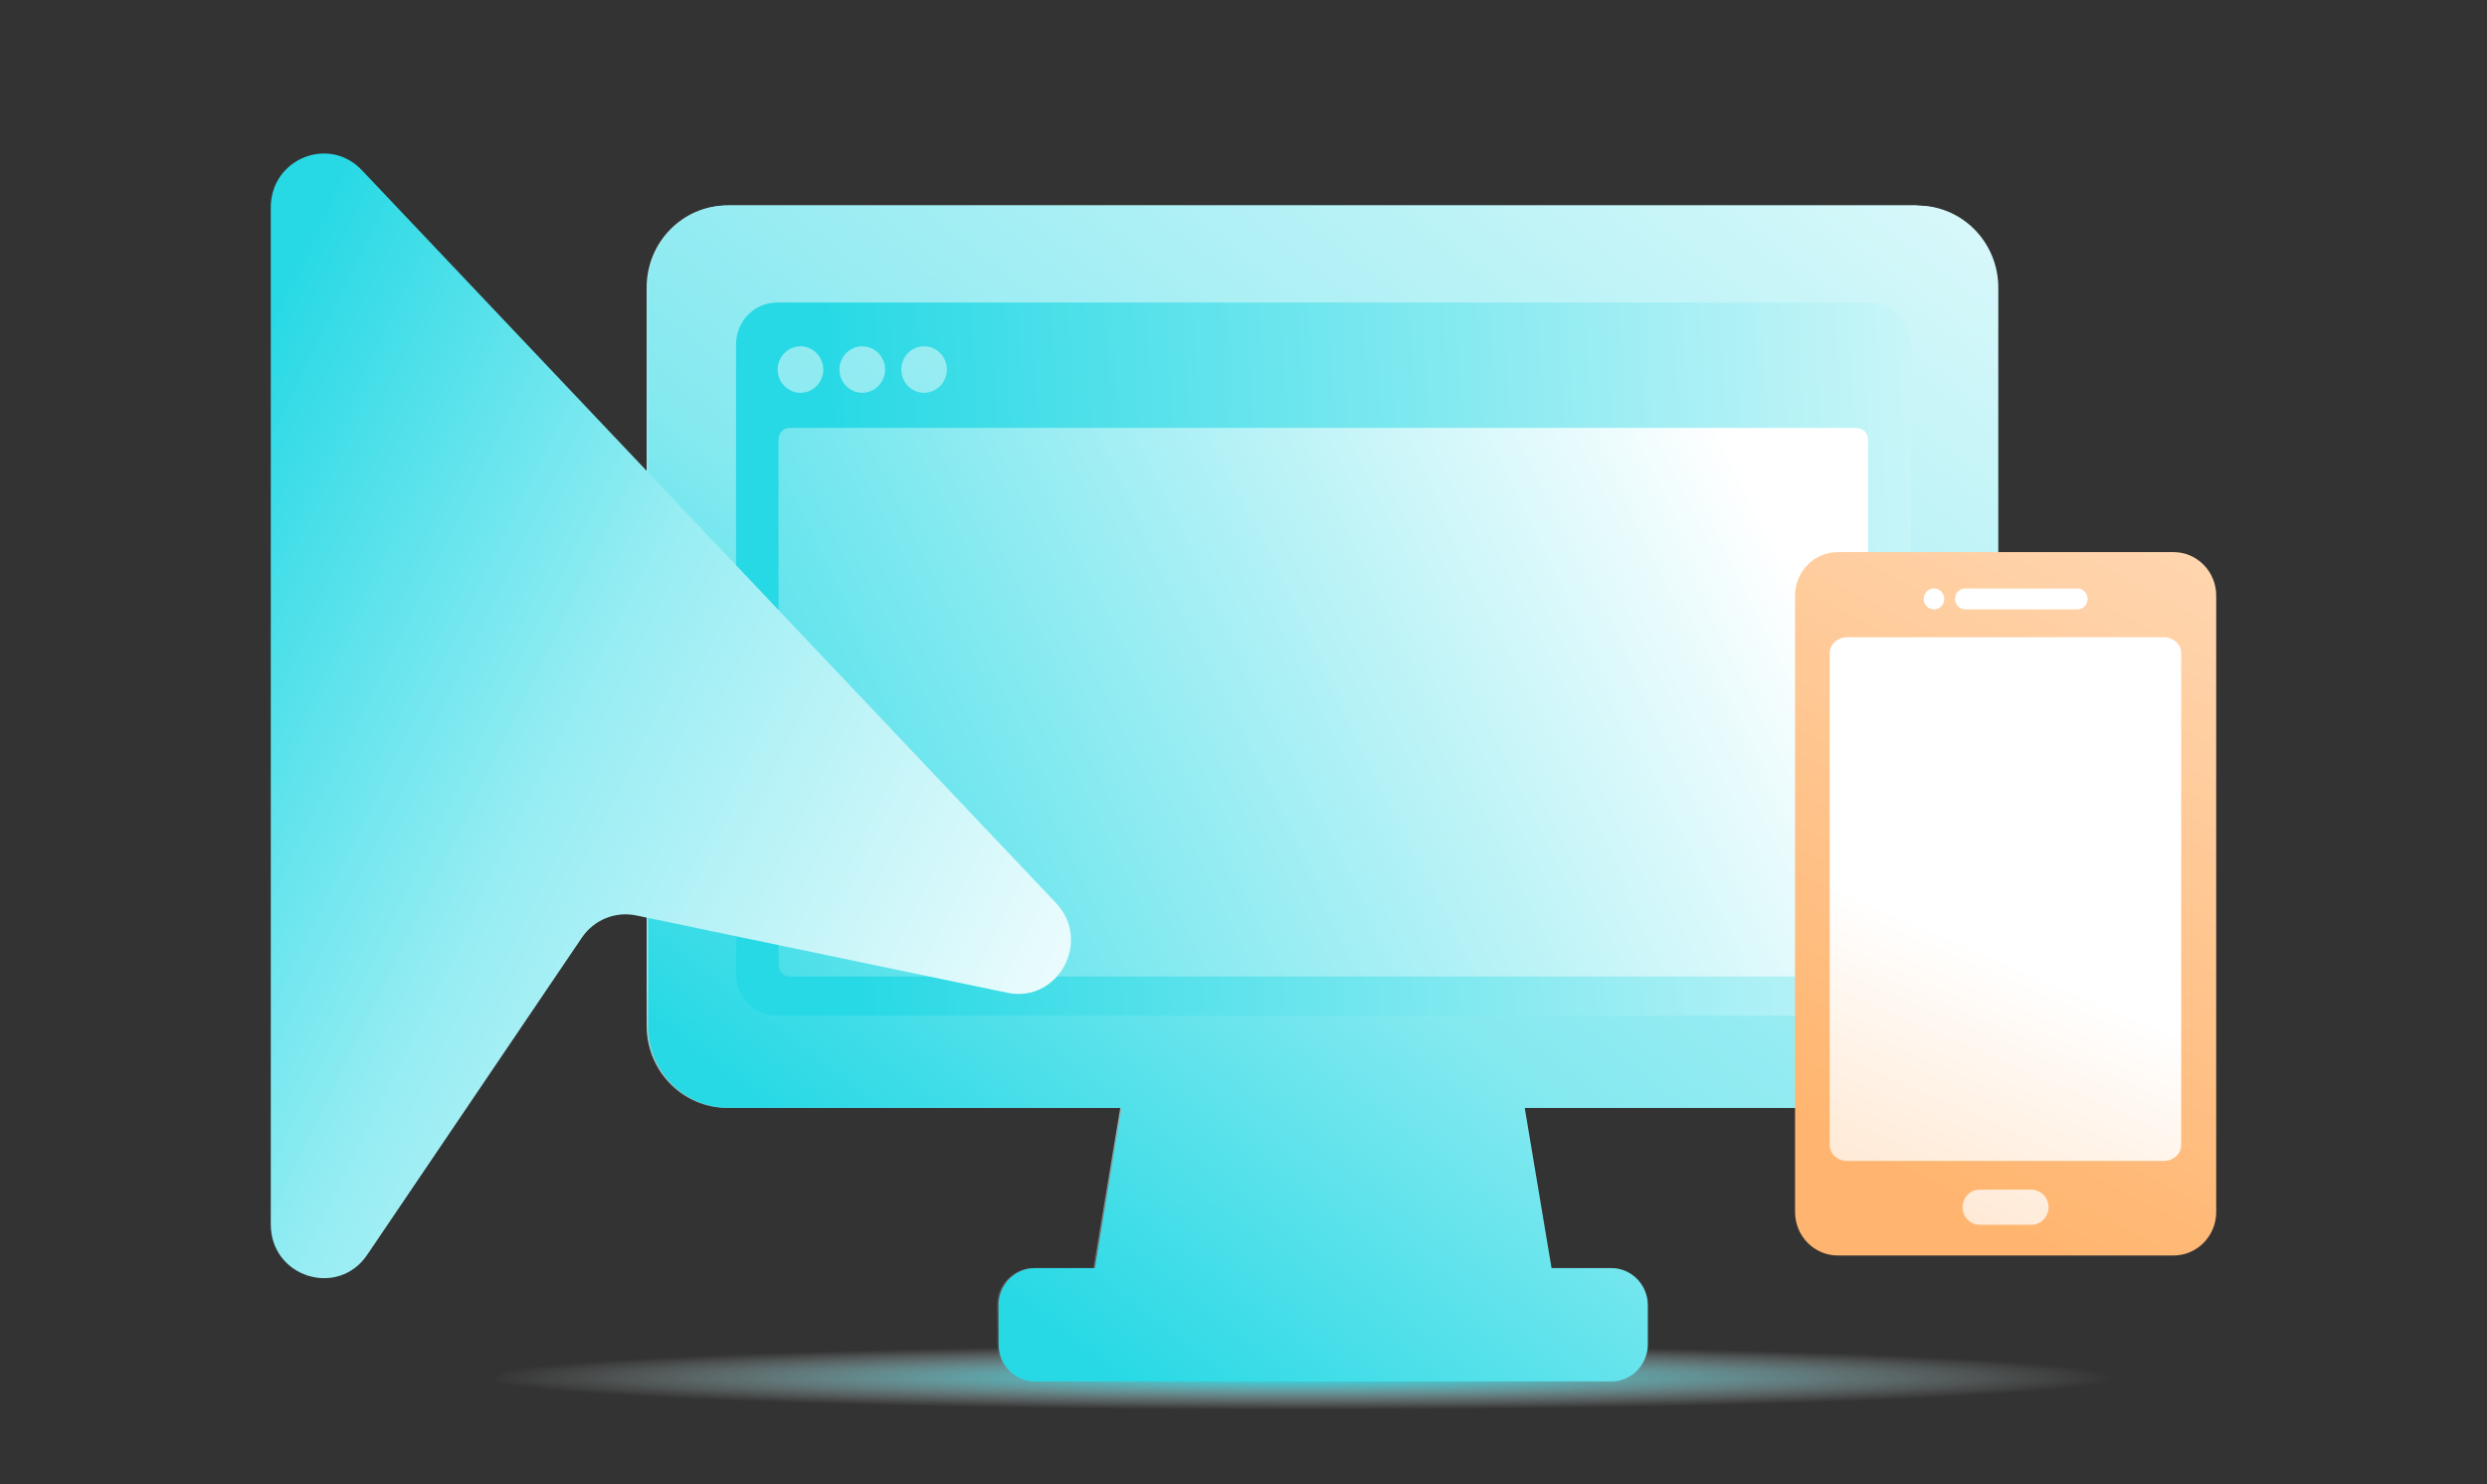 <svg width="630" height="376" viewBox="0 0 630 376" fill="none" xmlns="http://www.w3.org/2000/svg">
<rect x="0" y="0" width="630" height="376" fill="#333333" stroke="none"/>
<mask id="mask0_9272_11294" style="mask-type:alpha" maskUnits="userSpaceOnUse" x="0" y="0" width="630" height="376">
<rect x="0.5" y="0.5" width="629" height="375" fill="#D9D9D9" stroke="#FF9200"/>
</mask>
<g mask="url(#mask0_9272_11294)">
<ellipse cx="245.5" cy="24" rx="245.5" ry="24" transform="matrix(-1 8.74228e-08 8.74228e-08 1 615 328)" fill="url(#paint0_radial_9272_11294)"/>
<path d="M485.503 52.054H184.188C172.942 52.054 163.812 61.358 163.812 72.819V259.929C163.812 271.39 172.942 280.694 184.188 280.694H283.774L276.982 321.28H261.81C256.739 321.28 252.593 325.505 252.593 330.673V340.606C252.593 345.775 256.739 350 261.81 350H407.837C412.909 350 417.055 345.775 417.055 340.606V330.673C417.055 325.505 412.909 321.28 407.837 321.28H392.665L385.874 280.694H485.459C496.706 280.694 505.835 271.39 505.835 259.929V72.864C505.835 61.403 496.706 52.099 485.459 52.099L485.503 52.054Z" fill="url(#paint1_linear_9272_11294)"/>
<path d="M473.244 76.639H196.494C190.717 76.639 186.086 81.404 186.086 87.247V246.714C186.086 252.602 190.761 257.322 196.494 257.322H473.244C479.021 257.322 483.652 252.557 483.652 246.714V87.292C483.652 81.404 478.977 76.684 473.244 76.684V76.639ZM202.404 99.517C199.229 99.517 196.627 96.865 196.627 93.629C196.627 90.393 199.229 87.741 202.404 87.741C205.58 87.741 208.182 90.393 208.182 93.629C208.182 96.865 205.58 99.517 202.404 99.517ZM218.061 99.517C214.886 99.517 212.283 96.865 212.283 93.629C212.283 90.393 214.886 87.741 218.061 87.741C221.236 87.741 223.839 90.393 223.839 93.629C223.839 96.865 221.236 99.517 218.061 99.517ZM233.718 99.517C230.542 99.517 227.94 96.865 227.94 93.629C227.94 90.393 230.542 87.741 233.718 87.741C236.893 87.741 239.495 90.393 239.495 93.629C239.495 96.865 236.893 99.517 233.718 99.517Z" fill="#27D9E5"/>
<path d="M470.025 108.417H199.67C198.083 108.417 196.848 109.72 196.848 111.293V244.512C196.848 246.13 198.127 247.389 199.67 247.389H470.025C471.612 247.389 472.847 246.085 472.847 244.512V111.338C472.847 109.72 471.568 108.461 470.025 108.461V108.417Z" fill="#A3ECF1"/>
<path d="M485.871 52.054H184.555C173.309 52.054 164.18 61.358 164.18 72.819V259.929C164.18 271.39 173.309 280.694 184.555 280.694H284.141L277.349 321.28H262.178C257.106 321.28 252.96 325.505 252.96 330.673V340.606C252.96 345.775 257.106 350 262.178 350H408.204C413.276 350 417.422 345.775 417.422 340.606V330.673C417.422 325.505 413.276 321.28 408.204 321.28H393.033L386.241 280.694H485.826C497.073 280.694 506.202 271.39 506.202 259.929V72.864C506.202 61.403 497.073 52.099 485.826 52.099L485.871 52.054Z" fill="url(#paint2_linear_9272_11294)"/>
<path d="M473.611 76.64H196.862C191.084 76.64 186.453 81.404 186.453 87.247V246.714C186.453 252.602 191.128 257.322 196.862 257.322H473.611C479.389 257.322 484.019 252.557 484.019 246.714V87.292C484.019 81.404 479.344 76.684 473.611 76.684V76.64ZM202.771 99.517C199.596 99.517 196.994 96.865 196.994 93.629C196.994 90.393 199.596 87.741 202.771 87.741C205.947 87.741 208.549 90.393 208.549 93.629C208.549 96.865 205.947 99.517 202.771 99.517ZM218.428 99.517C215.253 99.517 212.651 96.865 212.651 93.629C212.651 90.393 215.253 87.741 218.428 87.741C221.604 87.741 224.206 90.393 224.206 93.629C224.206 96.865 221.604 99.517 218.428 99.517ZM234.085 99.517C230.909 99.517 228.307 96.865 228.307 93.629C228.307 90.393 230.909 87.741 234.085 87.741C237.26 87.741 239.862 90.393 239.862 93.629C239.862 96.865 237.26 99.517 234.085 99.517Z" fill="url(#paint3_linear_9272_11294)"/>
<path d="M470.392 108.417H200.037C198.45 108.417 197.215 109.72 197.215 111.293V244.512C197.215 246.13 198.494 247.389 200.037 247.389H470.392C471.98 247.389 473.214 246.086 473.214 244.512V111.338C473.214 109.72 471.935 108.462 470.392 108.462V108.417Z" fill="url(#paint4_linear_9272_11294)"/>
<rect x="460" y="145" width="97" height="169" fill="url(#paint5_linear_9272_11294)"/>
<path d="M550.6 139.878H465.524C459.57 139.878 454.719 144.823 454.719 150.89V307.077C454.719 313.144 459.57 318.089 465.524 318.089H550.6C556.554 318.089 561.405 313.144 561.405 307.077V150.89C561.405 144.823 556.554 139.878 550.6 139.878ZM495.25 151.744C495.25 150.261 496.397 149.092 497.852 149.092H526.211C527.666 149.092 528.813 150.261 528.813 151.744C528.813 153.227 527.666 154.396 526.211 154.396H497.852C496.397 154.396 495.25 153.227 495.25 151.744ZM489.913 149.092C491.369 149.092 492.515 150.261 492.515 151.744C492.515 153.227 491.369 154.396 489.913 154.396C488.458 154.396 487.311 153.227 487.311 151.744C487.311 150.261 488.458 149.092 489.913 149.092ZM514.567 310.313H501.513C499.131 310.313 497.146 308.335 497.146 305.863C497.146 303.391 499.087 301.414 501.513 301.414H514.567C516.949 301.414 518.933 303.391 518.933 305.863C518.933 308.335 516.993 310.313 514.567 310.313ZM552.54 290.132C552.54 292.335 550.556 294.132 548.13 294.132H467.906C465.48 294.132 463.495 292.335 463.495 290.132V165.453C463.495 163.25 465.48 161.452 467.906 161.452H548.13C550.556 161.452 552.54 163.25 552.54 165.453V290.132Z" fill="url(#paint6_linear_9272_11294)"/>
<path d="M68.594 52.549V310.223C68.594 323.572 85.574 328.92 93.027 317.909L147.407 237.546C150.45 233.051 155.875 230.849 161.123 231.927L255.152 251.524C268.03 254.22 276.63 238.4 267.501 228.781L91.66 43.11C83.28 34.256 68.594 40.279 68.594 52.549Z" fill="url(#paint7_linear_9272_11294)"/>
</g>
<defs>
<radialGradient id="paint0_radial_9272_11294" cx="0" cy="0" r="1" gradientUnits="userSpaceOnUse" gradientTransform="translate(285.598 20.991) scale(205.402 8.204)">
<stop stop-color="#27D9E5"/>
<stop offset="1" stop-color="white" stop-opacity="0"/>
</radialGradient>
<linearGradient id="paint1_linear_9272_11294" x1="334.852" y1="52.462" x2="333.836" y2="349.997" gradientUnits="userSpaceOnUse">
<stop offset="0.658" stop-color="#A3ECF1"/>
<stop offset="1" stop-color="white" stop-opacity="0"/>
</linearGradient>
<linearGradient id="paint2_linear_9272_11294" x1="335.001" y1="391" x2="644.593" y2="-9.292" gradientUnits="userSpaceOnUse">
<stop stop-color="#27D9E5"/>
<stop offset="0.247" stop-color="#85E9F0"/>
<stop offset="0.95" stop-color="white"/>
</linearGradient>
<linearGradient id="paint3_linear_9272_11294" x1="218.002" y1="272.5" x2="605.786" y2="251.336" gradientUnits="userSpaceOnUse">
<stop stop-color="#27D9E5"/>
<stop offset="0.95" stop-color="white"/>
</linearGradient>
<linearGradient id="paint4_linear_9272_11294" x1="253.003" y1="483.5" x2="549.037" y2="338.804" gradientUnits="userSpaceOnUse">
<stop stop-color="#27D9E5"/>
<stop offset="1" stop-color="white"/>
</linearGradient>
<linearGradient id="paint5_linear_9272_11294" x1="310.5" y1="400.5" x2="443.028" y2="94.274" gradientUnits="userSpaceOnUse">
<stop stop-color="#FFB56F"/>
<stop offset="0.669" stop-color="white"/>
</linearGradient>
<linearGradient id="paint6_linear_9272_11294" x1="432.999" y1="272.5" x2="544.848" y2="59.868" gradientUnits="userSpaceOnUse">
<stop stop-color="#FFB56F"/>
<stop offset="1" stop-color="#FFE2C8"/>
</linearGradient>
<linearGradient id="paint7_linear_9272_11294" x1="55.5" y1="105" x2="313.012" y2="231.161" gradientUnits="userSpaceOnUse">
<stop stop-color="#27D9E5"/>
<stop offset="0.403" stop-color="#97EDF3"/>
<stop offset="1" stop-color="white"/>
</linearGradient>
</defs>
</svg>
